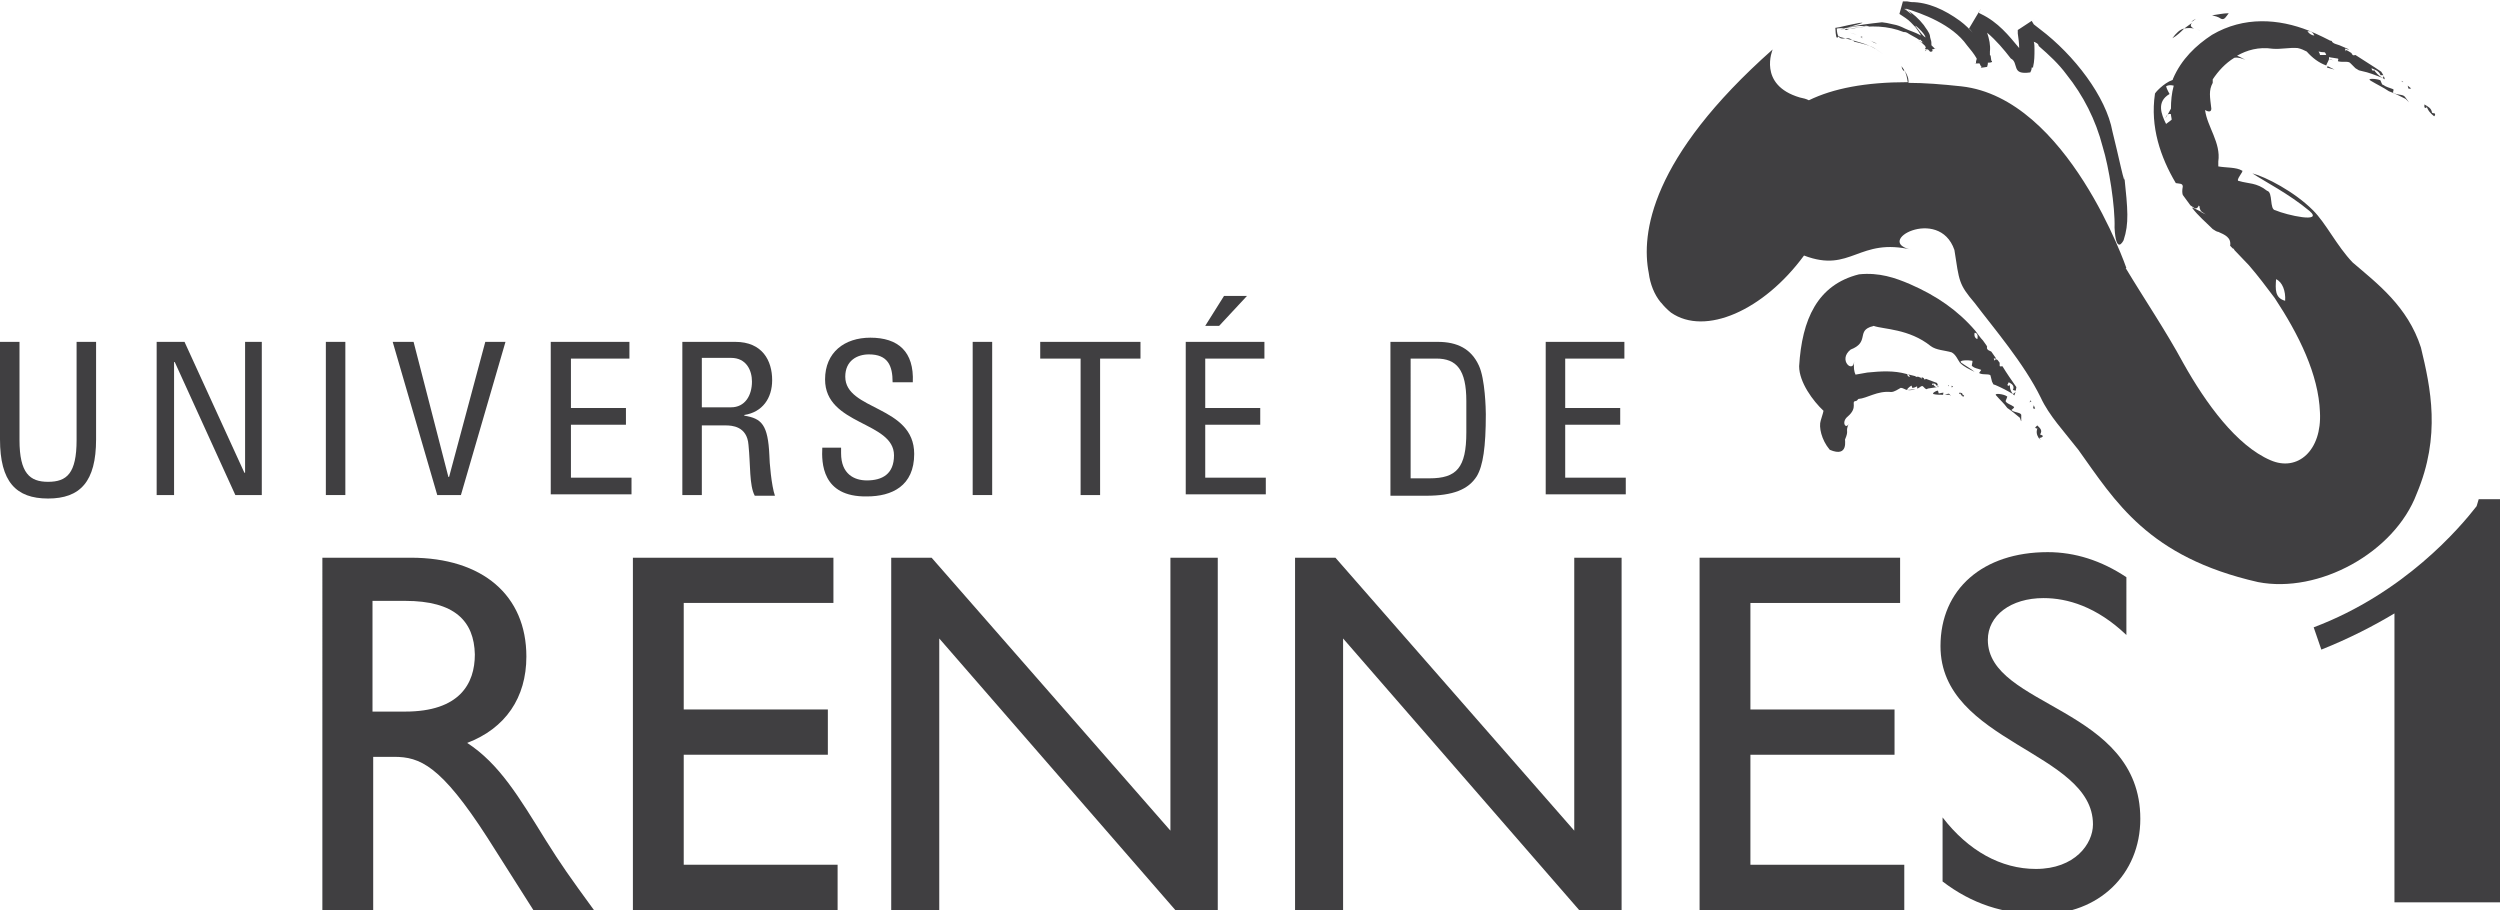 <?xml version="1.0" encoding="utf-8"?>
<!-- Generator: Adobe Illustrator 25.3.1, SVG Export Plug-In . SVG Version: 6.00 Build 0)  -->
<svg version="1.1" id="Calque_1" xmlns="http://www.w3.org/2000/svg" xmlns:xlink="http://www.w3.org/1999/xlink" x="0px" y="0px"
	 viewBox="0 0 1496.2 544.8" style="enable-background:new 0 0 1496.2 544.8;" xml:space="preserve">
<style type="text/css">
	.st0{fill:#403F41;}
</style>
<g transform="matrix(4.167,0,0,4.167,0,0)">
	<path class="st0" d="M0,49.1h2.8v14.1c0,4.8,1.5,6,4.1,6c2.7,0,4.1-1.2,4.1-6V49.1h2.8v14c0,6.1-2.3,8.5-6.9,8.5S0,69.2,0,63.1
		V49.1z"/>
	<path class="st0" d="M37.6,49.1v22h-3.8L25.1,52H25v19.1h-2.5v-22h4l8.6,18.8h0.1V49.1H37.6z"/>
	<rect x="46.8" y="49.1" class="st0" width="2.8" height="22"/>
	<path class="st0" d="M66.2,71.1h-3.4l-6.4-22h3l5,19.4h0.1l5.2-19.4h2.9L66.2,71.1z"/>
	<path class="st0" d="M79.1,71.1v-22h11.3v2.4H82v7.1h7.9V61H82v7.6h8.7v2.4H79.1z"/>
	<path class="st0" d="M100.8,58.5h4.2c2,0,3-1.7,3-3.7c0-1.6-0.8-3.4-3-3.4h-4.2V58.5z M100.8,61v10.1H98v-22h7.6
		c3.9,0,5.3,2.7,5.3,5.5c0,2.6-1.4,4.6-4,5v0.1c2.5,0.4,3.4,1.3,3.6,5.7c0,0.9,0.3,4.4,0.8,5.8h-2.9c-0.8-1.5-0.6-4.4-0.9-7.3
		c-0.2-2.7-2.4-2.8-3.3-2.8H100.8z"/>
	<path class="st0" d="M120.8,64.5v0.6c0,3,1.9,3.9,3.7,3.9c2.2,0,3.9-0.9,3.9-3.6c0-4.9-9.9-4.3-9.9-10.9c0-3.9,2.8-6,6.5-6
		c4,0,6.3,2,6.1,6.4h-2.9c0-2.4-0.7-4-3.4-4c-1.7,0-3.4,0.9-3.4,3.2c0,4.9,9.9,4.1,9.9,11.1c0,4.6-3.2,6.1-6.8,6.1
		c-6.5,0.1-6.5-4.9-6.4-7H120.8z"/>
	<rect x="139.7" y="49.1" class="st0" width="2.8" height="22"/>
	<path class="st0" d="M163.8,49.1v2.4H158v19.6h-2.8V51.5h-5.8v-2.4H163.8z"/>
	<path class="st0" d="M179.1,42.5l-4,4.3h-2l2.7-4.3H179.1z M170.3,71.1v-22h11.3v2.4h-8.5v7.1h7.9V61h-7.9v7.6h8.7v2.4H170.3z"/>
	<path class="st0" d="M202.6,68.7h2.7c3.9,0,5.3-1.5,5.3-6.6v-4.5c0-4.5-1.4-6.1-4.3-6.1h-3.7V68.7z M199.7,49.1h6.8
		c2.8,0,4.8,1,5.9,3.4c0.9,1.9,1,6.3,1,7c0,4.7-0.4,7.4-1.3,8.9c-1.2,1.9-3.4,2.8-7.3,2.8h-5.1V49.1z"/>
	<path class="st0" d="M222,71.1v-22h11.3v2.4h-8.5v7.1h7.9V61h-7.9v7.6h8.7v2.4H222z"/>
	<path class="st0" d="M53.5,102.2h4.7c7.8,0,10-4,10-8.2c-0.1-4.8-2.9-7.7-10-7.7h-4.7V102.2z M59,80.1c10.3,0,16.6,5.4,16.6,14.2
		c0,5.9-3,10.3-8.5,12.4c4.6,3,7.4,7.7,11.3,14c2.2,3.5,3.4,5.2,6.9,10h-8.7L70,120.3c-6.7-10.4-9.7-11.6-13.4-11.6h-3v22h-7.3V80.1
		H59z"/>
	<path class="st0" d="M119.7,86.6H98.2v15.3h20.7v6.5H98.2v15.8h22.1v6.5H90.9V80.1h28.8V86.6z"/>
	<path class="st0" d="M175,130.7h-6.2l-33.9-39v39H128V80.1h5.8l34.3,39.2V80.1h6.8V130.7z"/>
	<path class="st0" d="M233,130.7h-6.2l-33.9-39v39H186V80.1h5.8l34.3,39.2V80.1h6.8V130.7z"/>
	<path class="st0" d="M272.9,86.6h-21.5v15.3h20.7v6.5h-20.7v15.8h22.1v6.5h-29.4V80.1h28.8V86.6z"/>
	<path class="st0" d="M305.4,91.2c-4.3-4.1-8.5-5.3-11.9-5.3c-4.7,0-8,2.5-8,6c0,9.7,21.9,9.6,21.9,25.7c0,8-6,13.7-14.2,13.7
		c-5.5,0-10-1.5-14.2-4.7v-9.2c3.7,4.8,8.4,7.4,13.4,7.4c5.6,0,8.2-3.6,8.2-6.4c0-10.5-21.9-11.7-21.9-25.6
		c0-8.2,6.1-13.5,15.4-13.5c3.9,0,7.7,1.2,11.3,3.6V91.2z"/>
	<path class="st0" d="M359.1,73.6L359.1,73.6l0-1.9h-3.1l-0.3,1c-2.4,3.1-10.4,12.5-23.4,17.4l1.1,3.2c4-1.6,7.5-3.4,10.5-5.2v41.5
		h15.4L359.1,73.6C359.1,73.6,359.1,73.6,359.1,73.6z"/>
	<path class="st0" d="M281.9,57l0.2,0l0,0L281.9,57L281.9,57z M281.9,56.8c0-0.4-0.3-0.4-0.5-0.4l0,0.2c0.1,0,0.2-0.1,0.1-0.2
		c0.1,0.3,0.3,0.5,0.5,0.6c0-0.1,0.1-0.2,0.1-0.3L281.9,56.8z M280.3,55.6c0,0.1,0.1,0,0.2-0.1l-0.2-0.1L280.3,55.6z M279.1,56.7
		c-0.1,0,0.1-0.4,0-0.3c-0.2,0-0.5,0.1-0.6,0.1c-0.1,0.1-0.1-0.4-0.2-0.4c-0.2,0-0.9,0.4-0.6,0.5c0.4,0.1,0.8,0.1,1.2,0.1h1.1
		l0.2,0.2l-0.2-0.3C279.8,56.4,279.4,56.8,279.1,56.7z M279.9,55.3L279.9,55.3l-0.1,0l0.1,0.2L279.9,55.3z M280,55.3L280,55.3
		L280,55.3L280,55.3z M284,48.7c-0.3-0.1-0.5-0.4-0.4-0.9C284,47.8,284.1,48.2,284,48.7z M274.3,54.1c-0.1,0.1-0.3-0.1-0.4-0.3
		C274.1,53.7,274.2,53.9,274.3,54.1z M289.1,56.6c-0.3-0.4-0.5-0.8-0.4-1.5c0,0.3-0.2,0.4-0.4,0.2l0.2-0.4c0.4,0.2,0.9,0.5,0.6,1.1
		c0,0,0.2,0.1,0.4,0.1C289.5,56.4,289.2,56.5,289.1,56.6l0.2,0.2c0.2-0.4,0.3-1.2,0.3-1.2c-0.7-1-1.4-2-2-3c-0.2,0-0.4,0.1-0.4-0.1
		l0-0.4l-0.3-0.4l-0.2-0.1h0c-0.1,0-0.2,0.1-0.3,0.2l0-0.3l-0.1-0.1c0,0,0,0,0,0c0,0,0,0,0,0l0.2,0.1l0,0v0l0.1,0l0.1,0l-0.7-1
		l-0.2-0.1c-0.3-0.1-0.5-0.3-0.4-0.6l-0.1-0.2l0,0.1v-0.1l-0.5-0.7c-0.4-0.4-0.7-0.9-1.1-1.4c-2.5-2.9-5.5-5-9.4-6.7
		c-2.1-0.9-4.4-1.7-7.3-1.4c-6,1.5-8.2,6.5-8.6,13.2c0,2.3,2,5,3.5,6.4c-0.1,0.5-0.3,1-0.4,1.4c-0.3,0.9,0.1,2.8,1.3,4.2
		c2.8,1.2,2.1-1.6,2.2-1.5c0.6-1.4,0-1,0.5-2.2c-0.4,0.8-1.1-0.3-0.1-1.1c1.5-1.3,0.4-2.1,1.1-2.2c0.2,0,0.3-0.2,0.4-0.3
		c1.3-0.1,2.7-1.2,4.7-1c0.5,0,1-0.4,1.4-0.6c0.3,0,0.7,0.3,0.9,0.3c0.4,0.1,0.8,0,1.2-0.1c-0.4,0-0.7,0.1-1.1,0.1
		c-0.3,0,0.3-0.5,0.5-0.6c0.1-0.1,0.1,0.4,0.2,0.3c0.2,0,0.4-0.1,0.6-0.2c0.1-0.1,0,0.3,0.1,0.3c0.3-0.1,0.6-0.5,0.8-0.3l0.3,0.3
		l0.2,0.1l0.2-0.1l1.3-0.2l0,0c-0.2,0-0.4-0.1-0.6-0.5c0.1,0.1,0,0.2-0.1,0.2l0-0.2c0.2,0,0.5-0.1,0.6,0.3c0,0,0.1-0.1,0.2-0.1
		c0,0.1,0,0.2,0,0.3l0.1,0c0-0.2-0.2-0.6-0.2-0.6l-1.6-0.6c-0.1,0.1-0.1,0.1-0.2,0.1l-0.1-0.2l-0.2-0.1l-0.1,0l0,0l0,0.2l-0.1-0.1
		l0.1,0h0l0,0l0,0l-0.5-0.2l-0.1,0c-0.1,0-0.3,0.1-0.3-0.1l-0.1,0l0,0l0,0l-0.4-0.1l-0.8-0.2c-1.8-0.5-3.6-0.4-5.6-0.2
		c-0.6,0.1-1.1,0.2-1.7,0.3c-0.2-0.4-0.3-1-0.2-1.9c-0.1,1.8-2.4-0.2-0.5-1.7c2.6-1,1-2.5,2.7-3.2c0.2-0.1,0.4-0.1,0.6-0.2
		c1.4,0.5,5.1,0.4,8.2,2.9c0.8,0.6,2,0.6,3,0.9c0.6,0.3,0.9,1.1,1.2,1.5c0.6,0.6,1.3,0.9,2.1,1.3c-0.6-0.5-1.2-0.8-1.9-1.3
		c-0.5-0.4,1-0.4,1.5-0.3c0.3,0-0.2,0.8,0.1,0.8c0.3,0.3,0.7,0.3,1.2,0.5c0.2,0-0.4,0.5-0.2,0.5c0.5,0.3,1.6,0,1.6,0.4l0.2,0.8
		l0.2,0.4l0.3,0.1C287.5,55.7,288.3,56.1,289.1,56.6L289.1,56.6z M291.8,57.6l0.1,0.1L291.8,57.6L291.8,57.6z M291.5,57.8
		c0.1-0.1,0.2-0.2,0.3-0.1l0,0l-0.2-0.2L291.5,57.8z M291.3,57l0.3,0.4C291.5,57.3,291.4,57.1,291.3,57z M292,58.6
		c0,0.1,0.2,0.1,0.3,0.1l-0.2-0.5L292,58.6z M288.9,58.9c-0.1,0,0.6-0.4,0.3-0.5c-0.4-0.3-0.9-0.4-1.1-0.7c-0.2-0.1,0.4-0.8,0.1-0.8
		c-0.4-0.3-1.9-0.5-1.5-0.1c0.6,0.7,1.1,1.1,1.6,1.8c0.6,0.4,1.2,0.9,1.8,1.4c0.1,0.2,0.1,0.4,0.2,0.5l0-0.8
		C290.4,59.2,289.3,59.3,288.9,58.9z M293.4,62.6c-0.1-0.1-0.4-0.2-0.4-0.2c0.4-0.6,0-0.9-0.4-1.3l-0.3,0.3c0.1,0.2,0.4,0.2,0.4-0.1
		c-0.3,0.7-0.2,1.1,0.1,1.6C293.1,62.9,293.4,62.8,293.4,62.6z M293.1,63.2L293.1,63.2l-0.2-0.3l-0.1,0L293.1,63.2z"/>
	<path class="st0" d="M335.3,10L335.3,10l-1-0.5l-0.1,0.2L335.3,10z M312,5.5c0.7-0.4,1.2-0.9,1.7-1.4C313.1,4.2,312.5,4.8,312,5.5z
		 M315,2.9l-0.3,0.3l0.7-0.5L315,2.9z M315.1,4.1c-0.4-0.2-0.6-0.4-0.3-0.8l0,0l-1.1,0.8C314.2,4,314.7,4,315.1,4.1z M328.2,43.2
		c-1.5-0.4-1.4-1.7-1.3-3.1C327.8,40.5,328.3,41.8,328.2,43.2z M311.8,16.4c0,0.3,0.1,0.5,0.1,0.8l-0.8,0.6
		c-0.7-1.4-1.4-3.2,0.5-4.3c0,0-0.4-0.7-0.5-1.1c0.3-0.2,0.7-0.2,1.1-0.1c-0.3,1.1-0.4,2.2-0.4,3.3c-0.2,0.4-0.5,0.9-0.8,1.4
		C311.2,16.4,311.5,16.3,311.8,16.4z M332.4,5.1c-0.3,0-0.7-0.2-1-0.6C331.9,4.4,332.2,4.7,332.4,5.1z M333.8,7.5
		c0.2,0,0.2,0.2,0.3,0.4c-0.4,0-0.9,0-0.9,0c0-0.2-0.1-0.3-0.2-0.5C333.4,7.5,333.6,7.5,333.8,7.5z M337.9,37.7
		c-2.3-2.4-3.8-5.6-5.7-7.5c-2.7-2.7-6.8-4.8-8.7-5.3c1.8,1.2,5.2,2.9,8.2,5.4c2.1,1.8-3.3,0.6-4.9-0.1c-0.9-0.1-0.3-2.6-1.2-2.8
		c-1.5-1.2-2.7-1-4-1.4c-0.7,0,0.8-1.5,0.4-1.5c-0.8-0.5-2.3-0.4-3.4-0.6c0-0.2,0-0.5,0-0.7c0.4-2.7-1.6-5-1.9-7.4
		c0.5,0.3,0.9,0.3,0.9-0.2c-0.2-1.7-0.4-2.6,0.2-3.7c0-0.2,0-0.3,0-0.5c0.8-1.2,1.8-2.3,3.1-3.1c0.6-0.1,1.1,0.1,1.6,0.3
		c-0.4-0.2-0.7-0.4-1.2-0.6c1.4-0.8,3.1-1.3,5.1-1c1.2,0.1,2.4-0.2,3.6-0.1c0.5,0.1,0.9,0.3,1.3,0.5c0.8,0.9,1.7,1.6,2.8,2
		c0.1-0.3,0.3-0.6,0.4-0.9c0.2,0.1,0.5,0.1,0.7,0.2c-0.2-0.1-0.5-0.2-0.7-0.2c0-0.1,0-0.2,0-0.3c0.4,0.1,0.7,0.1,1.2,0.2
		c0.3,0,0,0.4,0.1,0.4c0.7,0.2,1.5-0.1,1.8,0.3l0.7,0.7l0.5,0.3l0.4,0.1c1,0.2,2,0.6,3,1l0,0c-0.5-0.3-1-0.7-1.3-1.3
		c0.2,0.2,0.1,0.3-0.2,0.2l-0.1-0.3c0.5,0.2,1.1,0.4,1.3,1c0,0,0.3,0,0.4,0c0.1,0.2,0,0.3-0.1,0.4l0.3,0.2c0-0.4-0.5-1.1-0.5-1.1
		c-1.3-0.9-2.5-1.6-3.7-2.4c-0.1,0-0.3,0.1-0.4,0l-0.2-0.3l-0.5-0.3l-0.2-0.1l0,0c-0.1,0-0.1,0.1-0.1,0.2L336.8,7l-0.1,0l0.1,0
		c0,0,0,0,0.1,0l0.3,0.1l0,0l0.1,0l0.1,0L336,6.5l-0.3-0.1c-0.3-0.1-0.7-0.2-0.8-0.5l-0.2-0.1l0,0.1l-0.1-0.1l-1-0.5
		c-0.6-0.3-1.3-0.6-2-0.9c-4.3-1.7-9.3-2.1-13.9,0.6c-2.3,1.5-4.4,3.5-5.6,6.3c0,0.1,0,0.1-0.1,0.2c-1.2,0.4-2.6,1.9-2.5,2
		c-0.7,4.7,0.8,9.1,3,12.8c0.5,0.1,1,0,1,0.5c-0.1,0.5-0.1,0.9,0,1.2l1.1,1.5l0.6,0.4h0c0.3,0.1,0.5-0.1,0.6-0.4c0,0,0,0.1,0.1,0.1
		c0,0.3,0.1,0.6,0.3,0.8c0.2,0.1,0.4,0.3,0.6,0.4c-0.2-0.1-0.4-0.2-0.6-0.3c0,0-0.1-0.1-0.1-0.1l-1-0.5l-0.3-0.1
		c0.9,1.2,2,2.1,3,3.1c0.3,0.2,0.6,0.4,0.8,0.4c0.9,0.4,1.9,0.8,1.7,2l0.5,0.5l0-0.2l0.1,0.3l2.1,2.2c1.3,1.5,2.5,3.1,3.7,4.7
		c3.5,5.3,6.3,11,6.5,16.4c0.3,5.5-3.2,8.6-7.1,6.9c-4.9-2.1-9.3-8.2-12.5-13.9c-2.6-4.8-5.6-9.2-8.3-13.7l0.1,0
		c0,0-8.4-24.4-23.7-26.1c-2.8-0.3-5.3-0.5-7.6-0.5c0.1-0.9-0.5-1.7-1-2.4l0.1,0.4c0.3,0.4,0.4,0.5,0.2,0c0.4,0.6,0.5,1.3,0.6,1.9
		c-6.1,0-10.7,0.9-14.2,2.6c-0.4-0.2-0.8-0.3-1.3-0.4c-6.1-1.8-3.9-6.9-3.9-6.9c-17.6,15.6-18.9,26.5-17.8,32.1
		c0.2,1.6,0.8,3.1,1.7,4.2c0.1,0.1,0.1,0.1,0.1,0.1l0,0c0.4,0.5,0.9,1,1.4,1.4c4.9,3.4,13.3-0.3,19.1-8.2c6.8,2.6,7.8-2.7,15.6-0.8
		c-5.9-1.1,3.8-6.4,6,0c0.7,4.5,0.6,4.9,2.9,7.6c2.8,3.7,7.1,8.7,9.5,13.6c1.2,2.6,3.3,4.8,5.4,7.5c5.3,7.4,10,15.4,25.8,19
		c8.7,1.7,19.6-4.2,22.8-12.7c3.5-8.3,2-15.2,0.6-21C345.8,44,341.4,40.7,337.9,37.7z M349.6,16.7L349.6,16.7l0.3,0.2l0,0
		L349.6,16.7z M349.7,16.3c-0.1,0-0.4-0.1-0.4-0.1c-0.1-0.7-0.6-0.9-1.1-1.2l0,0.4c0.2,0.2,0.4,0.1,0.3-0.2c0.2,0.7,0.6,1.1,1.1,1.5
		C349.7,16.6,349.8,16.5,349.7,16.3z M344.4,11.3l0.5,0.3C344.7,11.5,344.6,11.4,344.4,11.3z M345.2,11.8L345.2,11.8l-0.3-0.2
		l0.2,0.3C345,11.8,345,11.7,345.2,11.8z M345.3,11.8l-0.1,0L345.3,11.8L345.3,11.8z M315.5,4.2l0.5,0.2
		C316,4.4,315.8,4.3,315.5,4.2z M320.1,1.9c-0.8,0-1.6,0.2-2.4,0.3c0.4,0.1,0.9,0.2,1.3,0.5C319.5,2.9,319.7,2.4,320.1,1.9z
		 M346.3,12.7l-0.5-0.4l0.1,0.4C346,12.8,346.2,12.7,346.3,12.7z M341.8,11.5c-0.5-0.2-2-0.3-1.3,0.1c1,0.6,1.7,0.9,2.6,1.5
		c0.8,0.3,1.6,0.7,2.4,1.1l0.5,0.5l-0.6-0.8c-0.3-0.4-1.1-0.2-1.7-0.6c-0.1,0,0.2-0.4,0-0.5c-0.5-0.2-1-0.3-1.4-0.6
		C342,12.2,342,11.5,341.8,11.5z M269.6,6.3c-0.3-0.2-0.7-0.3-1-0.5l0.5,0.3L269.6,6.3z M267.2,5.3l0.3,0.2
		C267.5,5.4,267.3,5.3,267.2,5.3z M266.7,5c-0.3-0.1-0.6-0.2-1-0.3L266.7,5z M267.4,5.2l-0.2,0l0.3,0.1L267.4,5.2z M275.3,4
		c-0.8-0.9,0.8,0.4,1.2,1.2c0,0.1,0,0.1,0.1,0.2c-0.2-0.1-0.3-0.2-0.4-0.3C275.9,4.8,275.6,4.4,275.3,4z M276.6,6.8
		c-0.1,0.1-0.1,0.2-0.1,0.3l0-0.1c0-0.1,0-0.2,0-0.3C276.6,6.7,276.6,6.7,276.6,6.8z M264.9,4.1c1-0.2,2-0.5,3.1-0.3
		c-0.5,0-0.4-0.1,0.1-0.1l0.4,0.1c-0.9,0-1.8,0.2-2.7,0.3c0,0-0.4,0.1-0.6,0.2C265,4.3,265,4.2,264.9,4.1l-0.6,0.1
		c0.5,0,1.8-0.1,1.8-0.1c2.5-0.5,5.1-0.4,7.3,0.5c0.2,0,0.3,0,0.5,0.1l0.5,0.3l0.9,0.5l0.3,0.2l0,0c0.2,0.1,0.2,0,0.1-0.1l0.4,0.4
		c0.1,0.1,0.2,0.1,0.3,0.2c-0.1-0.1-0.1-0.1-0.2-0.1c0,0-0.1,0-0.1-0.1L276,6.1l-0.2-0.2l0.1,0.1l-0.2-0.1l-0.2-0.1
		c0.4,0.2,0.7,0.5,1,0.8c0,0.1,0,0.3,0,0.4l0,0.3v0c0.1-0.1,0.3-0.1,0-0.1l0-0.2c0,0.1,0.1,0.1,0.4,0.1c0,0,0.1,0.1,0.1,0.1
		c-0.3,0.1-0.4,0.1-0.5,0.1l0,0c0.2,0,0.4-0.1,0.5-0.1c0,0,0.1,0.1,0.1,0.1c0.1,0.3,0.7,0,0.4-0.1c0,0,0-0.1,0-0.1c0,0,0,0,0,0
		c0.1,0,0.3-0.1,0.4-0.1c-0.2-0.2-0.3-0.3-0.5-0.5c0-0.3,0-0.6-0.1-0.8l-0.1-0.4l0,0.1l0-0.2c-0.1-0.6-0.6-1.1-0.9-1.6
		c-0.7-0.9-1.5-1.6-2.4-2.2c0.3,0.2,0.6,0.6,0.7,0.7c-0.2-0.1-0.9-0.8-1.1-0.8c0.1-0.1,0.2,0,0.4,0.1c-0.1-0.1-0.2-0.2-0.3-0.2
		c2.4,0.7,6.8,2.3,8.9,5.3c0.5,0.6,1,1.2,1.4,1.9c0,0.2-0.1,0.3-0.1,0.5l0,0.2c0.9-0.1-1.3,0.1,0.5,0l0.2,0.4c0.4,0-0.7,0.4,0.9,0.1
		l0.1-0.4c0-0.1,0-0.1,0-0.2c0.2,0,0.4,0,0.6-0.1l0,0l0,0l0,0l0-0.1l-0.1-0.1L285.9,8l-0.1-0.1c0-0.2,0-0.3,0-0.5
		c0.1-0.9-0.1-1.8-0.4-2.7c1.3,1.1,2.4,2.4,3.4,3.7c0.6,0.3,0.6,0.9,0.8,1.4c-0.1,0-0.2,0,0,0c0.2,0.5,0.6,0.8,2,0.6
		c0.1-0.2,0.2-0.4,0.2-0.7c0.1,0,0.1,0,0.2,0l0,0l0-0.1L292,9.6l0,0c0.2-0.8,0.2-1.7,0.2-2.5c0-0.4,0-0.8-0.1-1.1
		c0.3,0.1,0.7,0.3,0.7,0.6c1.5,1.3,2.9,2.6,4,4.1c2.4,3,4.2,6.5,5.2,10.4c0.9,2.9,1.8,8.6,1.7,11.6c0.2,3.9,1.2,2,1.3,1.8
		c0.8-2.4,0.6-4.4,0.1-9.2c0.2,2.2-0.9-3.3-1.7-6.4c-0.9-5-5.5-11-10.4-14.7l-0.9-0.7L291.8,3l0,0l0,0l0,0c1.8-1.2-2.4,1.6-2,1.3v0
		l0,0.1l0,0.1l0,0.3c0.1,0.7,0.2,1.4,0.2,2.1l0,0c-1.5-1.8-3-3.7-5.5-4.9l-0.2-0.1l-0.1-0.1l0,0l0,0c1.2-2.1-1.7,2.8-1.4,2.3l0,0
		l0.2,0.2l0.4,0.5c0,0,0,0.1,0.1,0.1c-0.6-0.7-1.2-1.3-2-1.9c-2.2-1.6-4.6-2.7-7-2.7l-0.6-0.1l-0.3,0l-0.2,0l-0.1,0l0,0h0
		c-0.2,0.8,0.5-1.8-0.5,1.8l0,0l0,0l0,0l0.9,0.6c0.6,0.4,1,0.9,1.4,1.3c0.3,0.4,0.6,0.8,0.8,1.2c-0.9-0.5-1.7-0.7-2.3-1
		c-0.6-0.3-1.1-0.5-1.7-0.6L271,3.3l-0.7-0.1C268.5,3.4,266.6,3.6,264.9,4.1L264.9,4.1z M267.3,5.2L267.3,5.2L266.7,5L267.3,5.2
		C267.1,5.2,267.1,5.2,267.3,5.2z M264.2,5.3l1.2,0.3c1.4,0.4,2.8,0.7,4.1,1.5l1,0.7l-1.3-0.9c-0.7-0.4-1.6-0.6-2.8-0.9
		c-0.2,0-0.1-0.2-0.5-0.3c-0.7-0.7-2,0.8-2.1-1.6c0.4-0.1,1.1,0,1.4-0.1c0.9-0.3,3.3-0.9,1.8-0.7c-1.1,0.2-1.9,0.4-2.8,0.6l-0.6,0.1
		C263.7,6.6,264.1,4.7,264.2,5.3z M278,6.7l-0.5-0.5L278,6.7l0.1,0.2c0,0,0,0,0,0L278,6.7z M278.1,6.9L278.1,6.9
		C278.5,6.9,278.3,6.9,278.1,6.9z M278.2,6.9c-0.1,0-0.3,0.1-0.6,0.1C277.7,7,277.9,7,278.2,6.9L278.2,6.9z M278.1,6.9L278.1,6.9
		C277.9,6.9,278,6.9,278.1,6.9z M276.6,7.3L276.6,7.3C276.4,7.3,276.4,7.4,276.6,7.3z"/>
</g>
</svg>
